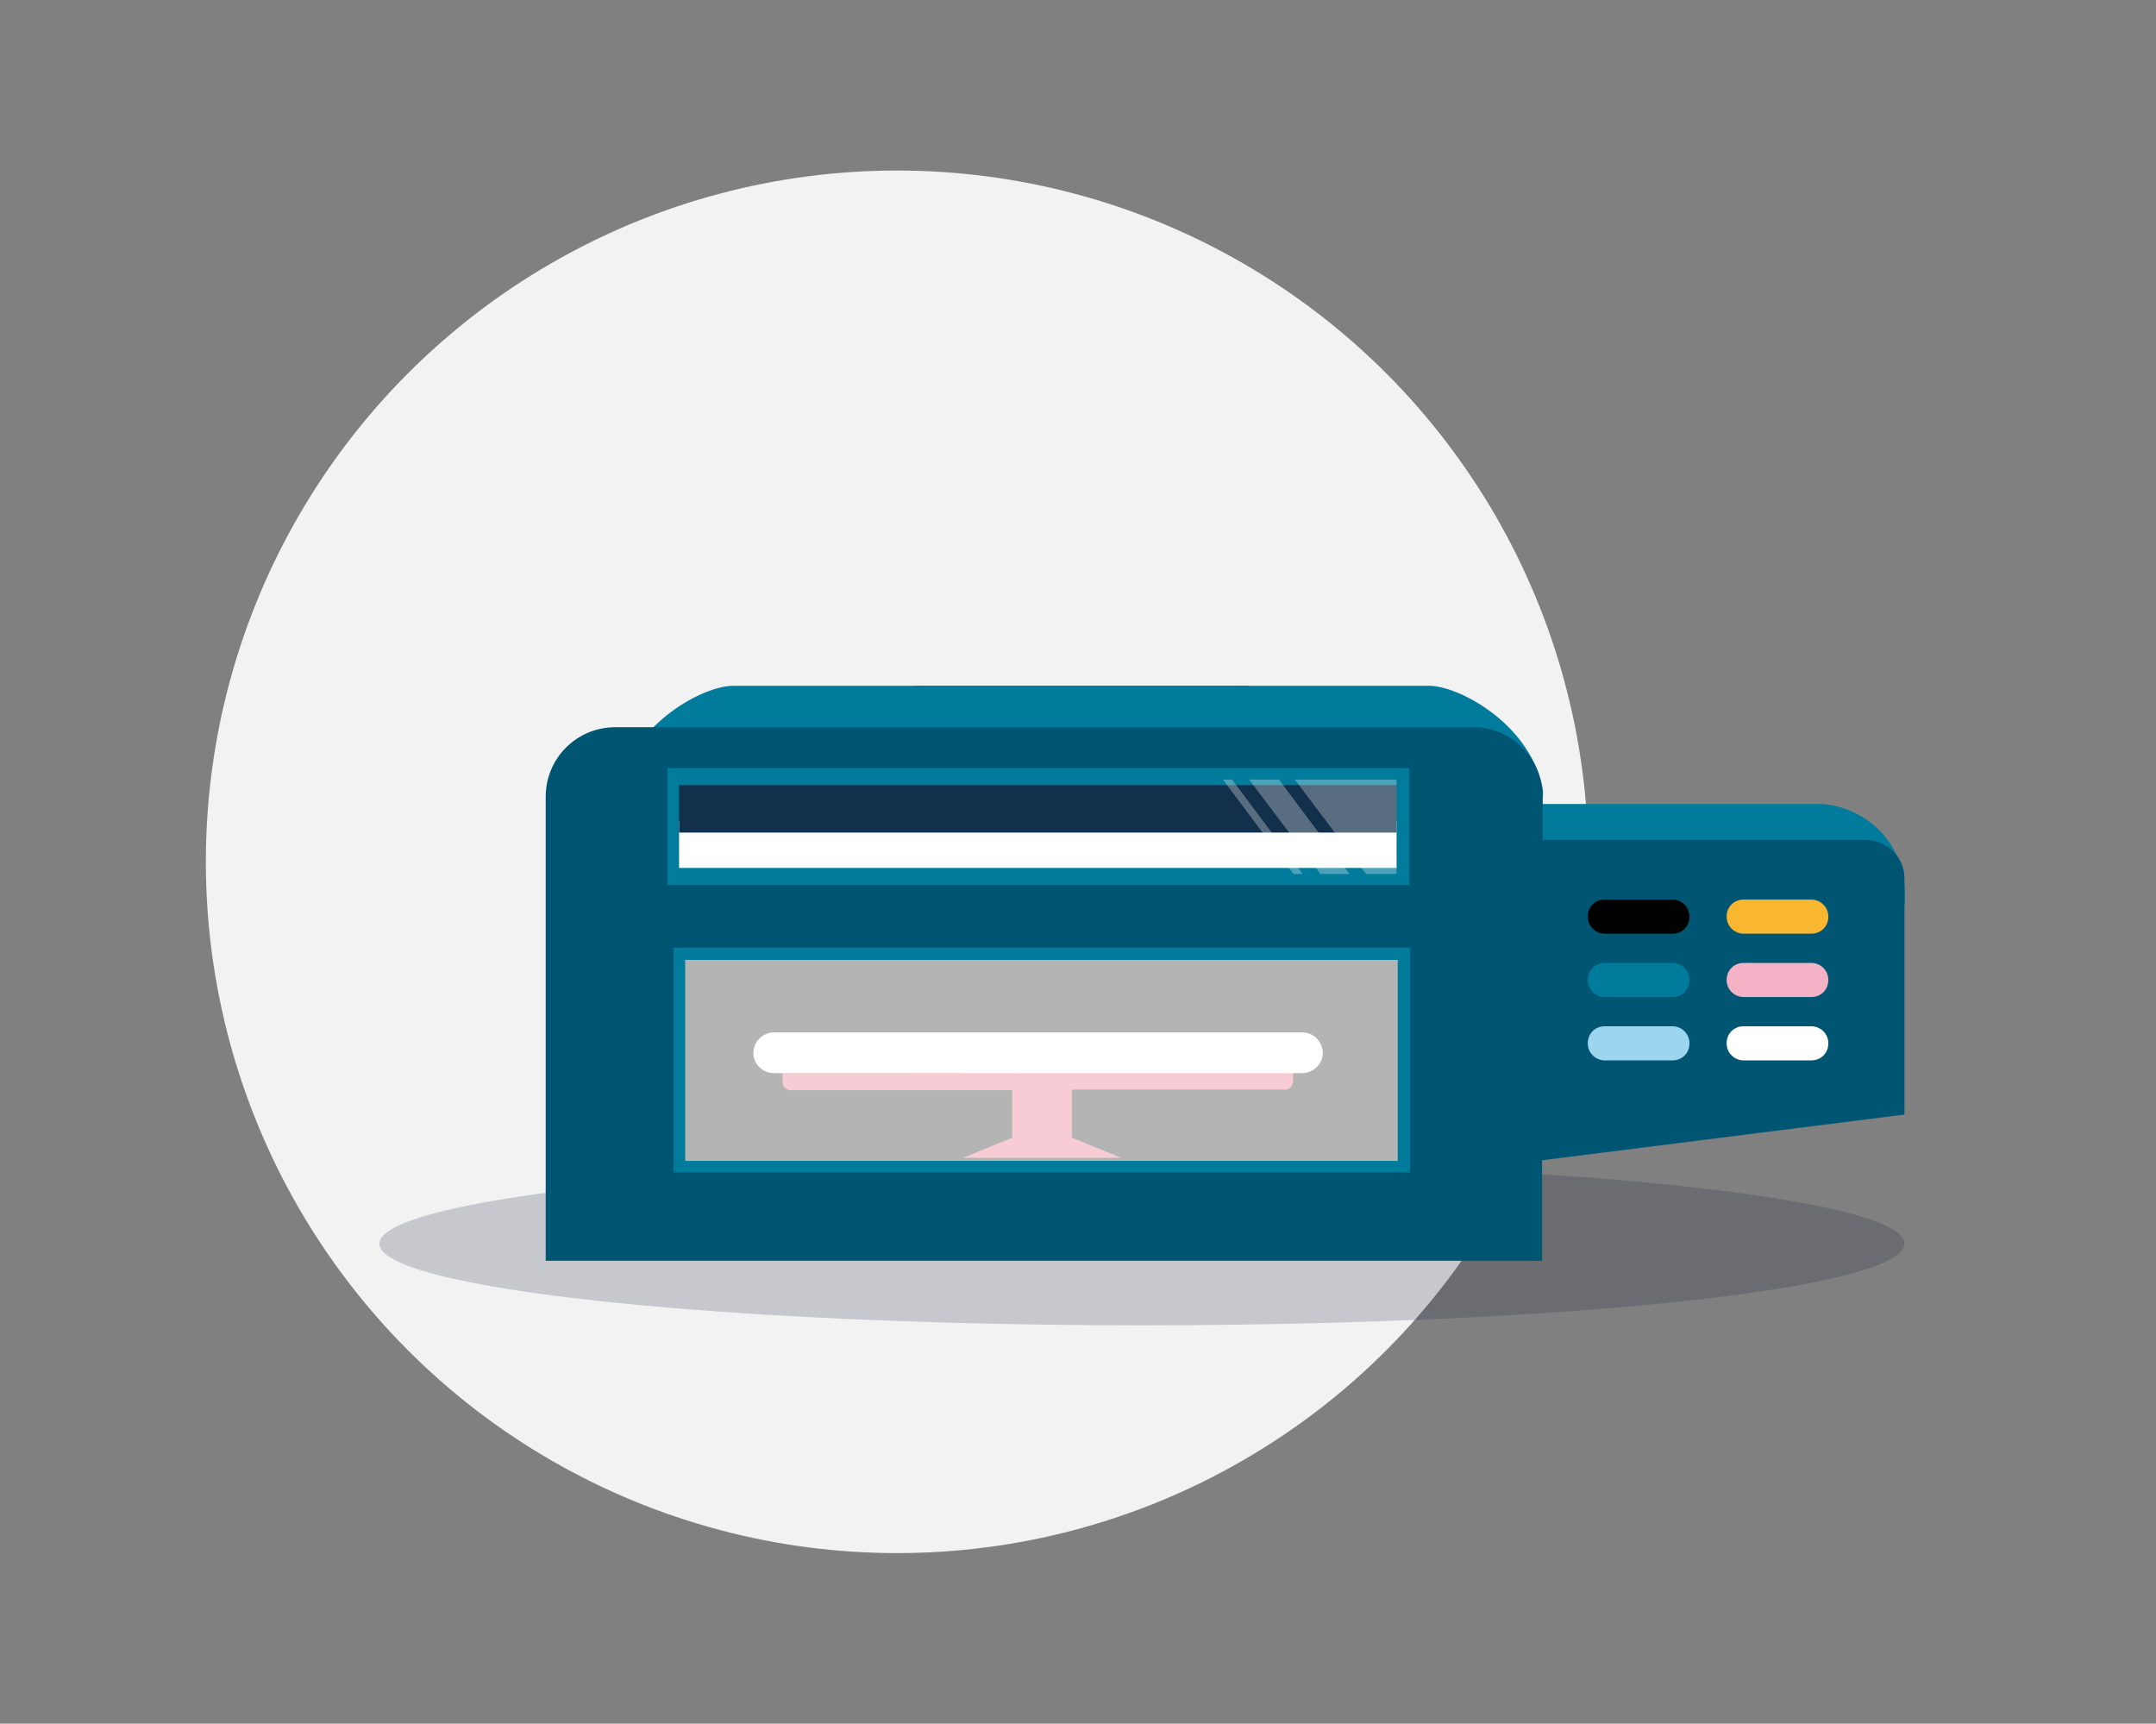 <svg xmlns="http://www.w3.org/2000/svg" version="1.1" id="Calque_1" x="0" y="0" viewBox="0 0 354 283" xml:space="preserve"><rect x="0" y="0" width="354" height="283" fill="#808080" stroke="none"/><style>.st2{fill:#007b9c}.st7{fill:#fff}</style><circle cx="147.3" cy="141.5" r="113.5" fill="#f2f2f2"/><ellipse cx="187.5" cy="204.2" rx="125.2" ry="13.4" opacity=".2" fill="#16203a"/><path class="st2" d="M253.2 129c-2.4-10.5-13.9-16.4-18.5-16.4H150l1 7.6h76.7l2.7 2c-.1.1 25.2 17.4 22.8 6.8z"/><path class="st2" d="M101.8 129c2.4-10.5 13.9-16.4 18.5-16.4h84.8l-1 7.6h-76.7l-2.7 2c-.1.1-25.4 17.4-22.9 6.8zm211 18.3c0-11.5-9.5-15.3-14-15.3H214l1 7.9h76.7l2.7 2c0 .1 18.4 16.2 18.4 5.4z"/><path d="M306.3 137.9h-53v-7.1c0-6.3-5.1-11.4-11.4-11.4H101c-6.3 0-11.4 5.1-11.4 11.4V207h163.6v-16.5l59.5-7.5v-38.6c.1-3.6-2.8-6.5-6.4-6.5z" fill="#005672"/><path d="M111.5 156.6h118.9v34.9H111.5v-34.9z" fill="#b3b4b3"/><path class="st2" d="M231.4 192.5H110.6v-36.9h120.9v36.9h-.1zm-118.9-1.9h117v-33h-117v33z"/><path d="M297.4 147.7c1.5 0 2.8 1.2 2.8 2.8 0 .8-.3 1.5-.8 2s-1.2.8-2 .8h-11.1c-1.5 0-2.8-1.2-2.8-2.8 0-.8.3-1.5.8-2s1.2-.8 2-.8h11.1z" fill="#f9b631"/><path d="M297.4 158.1c1.5 0 2.8 1.2 2.8 2.8 0 .8-.3 1.5-.8 2s-1.2.8-2 .8h-11.1c-1.5 0-2.8-1.2-2.8-2.8 0-.8.3-1.5.8-2s1.2-.8 2-.8h11.1z" fill="#f4b2c7"/><path class="st7" d="M297.4 168.5c1.5 0 2.8 1.2 2.8 2.8 0 .8-.3 1.5-.8 2s-1.2.8-2 .8h-11.1c-1.5 0-2.8-1.2-2.8-2.8 0-.8.3-1.5.8-2s1.2-.8 2-.8h11.1z"/><path d="M274.6 147.7c1.5 0 2.8 1.2 2.8 2.8 0 .8-.3 1.5-.8 2s-1.2.8-2 .8h-11.1c-1.5 0-2.8-1.2-2.8-2.8 0-.8.3-1.5.8-2s1.2-.8 2-.8h11.1z" fill="#000001"/><path class="st2" d="M274.6 158.1c1.5 0 2.8 1.2 2.8 2.8 0 .8-.3 1.5-.8 2s-1.2.8-2 .8h-11.1c-1.5 0-2.8-1.2-2.8-2.8 0-.8.3-1.5.8-2s1.2-.8 2-.8h11.1z"/><path d="M274.6 168.5c1.5 0 2.8 1.2 2.8 2.8 0 .8-.3 1.5-.8 2s-1.2.8-2 .8h-11.1c-1.5 0-2.8-1.2-2.8-2.8 0-.8.3-1.5.8-2s1.2-.8 2-.8h11.1z" fill="#9cd6ee"/><path d="M212.3 176.1v1.5c0 .7-.6 1.3-1.3 1.3h-35v7.9l8.1 3.3h-26l8.1-3.3V179h-36.4c-.7 0-1.3-.6-1.3-1.3v-1.5l83.8-.1z" fill="#f8ccd4"/><path class="st7" d="M213.8 169.5h-86.7c-.9 0-1.8.4-2.4 1s-1 1.4-1 2.4c0 1.8 1.5 3.3 3.4 3.3h86.7c.9 0 1.8-.4 2.4-1 .6-.6 1-1.4 1-2.4-.1-1.9-1.6-3.3-3.4-3.3z"/><path class="st2" d="M109.6 126.1h121.8v19.2H109.6v-19.2z"/><path class="st7" d="M111.5 134.7h117.8v7.8H111.5v-7.8z"/><path d="M111.5 128.9h117.8v7.8H111.5v-7.8z" fill="#122f4b"/><path d="M229.3 128v15.5h-5L212.6 128h16.7zm-19.3 0l11.6 15.5h-4.8L205.1 128h4.9zm-9.2 0h1.5l11.6 15.5h-1.5L200.8 128z" opacity=".3" fill="#fff"/></svg>